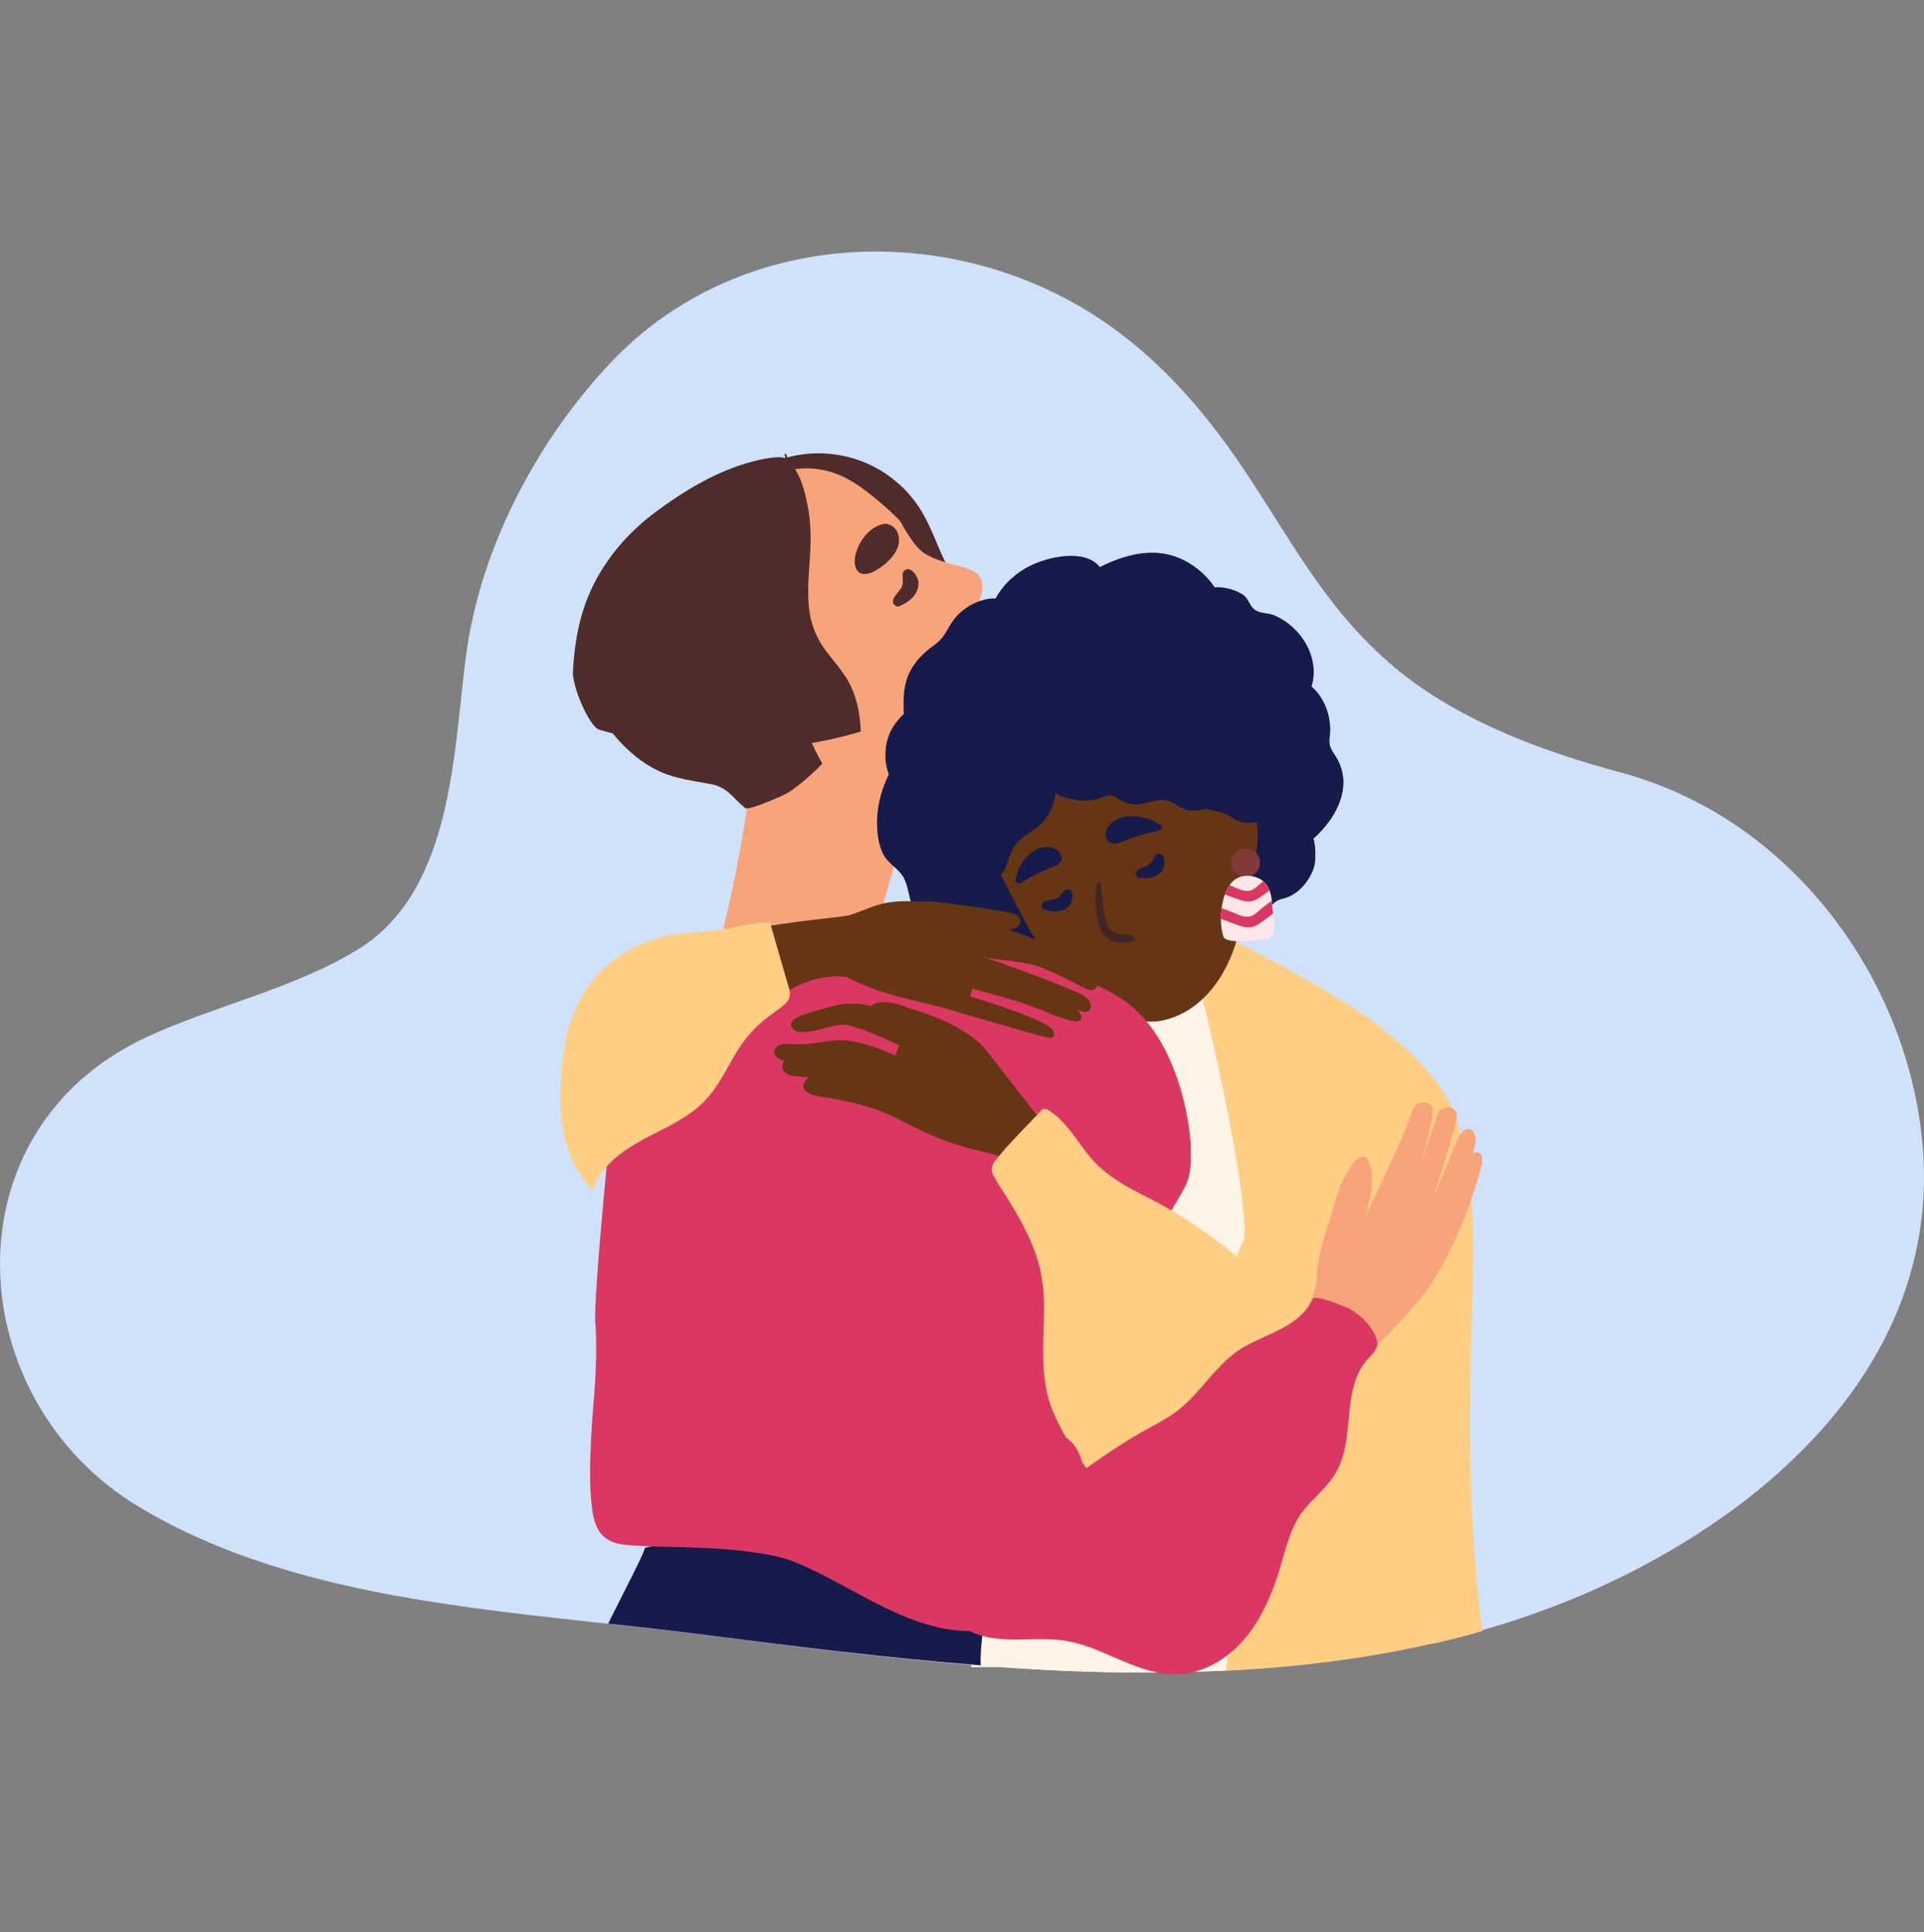 <svg width="240" height="241" viewBox="0 0 240 241" fill="none" xmlns="http://www.w3.org/2000/svg">
<rect x="0" y="0" width="240" height="241" fill="#808080" stroke="none"/>
<g clip-path="url(#clip0_2_6569)">
<path d="M206.132 194.663C201.301 197.317 196.307 199.509 191.194 201.314C175.823 206.727 159.32 208.606 142.831 208.606C139.283 208.606 135.75 208.516 132.217 208.367C130.651 208.293 129.071 208.218 127.506 208.114C126.537 208.054 125.582 207.994 124.613 207.92C111.807 207.01 99.076 205.355 86.344 203.729C86.299 203.729 86.269 203.729 86.225 203.715C77.503 202.611 68.335 201.806 59.211 200.568C50.579 199.39 41.992 197.839 33.867 195.244C28.023 193.395 22.418 191.009 17.215 187.863C-4.984 174.441 -6.862 140.963 18.333 129.331C26.95 125.35 36.446 123.396 44.601 118.445C56.87 110.974 56.542 92.721 58.242 81.015C60.135 67.996 67.083 54.814 76.281 45.121C90.787 29.85 114.222 27.435 132.858 37.202C142.384 42.198 149.421 49.967 155.205 58.617C161.004 67.281 165.119 75.468 173.125 82.521C181.116 89.59 192.148 93.661 202.166 96.345C223.097 101.952 237.439 121.383 239.705 141.574C242.374 165.27 226.601 183.419 206.132 194.663Z" fill="#D0E2FA"/>
<path d="M124.921 207.921C125.875 207.995 126.844 208.055 127.812 208.114C129.377 208.218 130.942 208.293 132.522 208.367C136.053 208.531 139.585 208.606 143.132 208.606C146.395 208.606 149.659 208.502 152.923 208.353C153.861 200.874 157.363 193.44 156.574 185.738C155.501 175.161 155.381 164.509 155.262 153.887C155.188 146.319 151.239 129.395 148.988 120.293C148.064 119.473 147.111 118.699 146.231 117.82C146.231 117.82 146.231 117.79 146.246 117.775C146.291 117.671 146.157 117.611 146.097 117.686C145.933 117.522 145.77 117.358 145.606 117.194C145.516 117.105 145.382 117.254 145.471 117.343C145.65 117.522 145.829 117.701 146.008 117.879C145.531 119.071 144.652 119.95 143.922 120.948C143.117 122.051 122.582 131.853 120.466 133.432C116.308 136.561 126.233 139.809 123.908 144.978C121.568 150.192 121.405 156.375 121.121 162.081C120.794 168.799 120.794 175.533 121.151 182.252C121.33 185.604 121.598 188.956 121.956 192.293C122.045 193.112 122.224 195.153 122.433 197.745C122.716 197.835 122.984 197.909 123.282 197.999C123.312 197.999 123.029 199.652 122.761 201.634C122.925 203.645 120.972 205.894 121.151 207.921C121.688 207.965 124.385 207.891 124.921 207.921Z" fill="#FFF4E5"/>
<path d="M183.765 158.338C183.84 152.316 183.617 145.698 181.802 139.945C180.24 134.951 176.225 131.389 172.18 128.094C168.417 125.024 156.638 118.346 147.432 114.232C147.432 114.232 148.071 116.632 148.978 120.314C149.395 120.686 149.796 121.059 150.168 121.476C151.507 122.922 155.567 126.991 155.567 126.991C155.567 126.991 168.595 136.725 170.767 139.095C171.466 139.855 172.09 140.615 172.537 141.286C173.92 143.388 174.976 145.668 175.749 148.083C176.106 148.933 176.433 149.812 176.731 150.692C176.775 150.811 176.82 150.93 176.864 151.064C176.864 151.094 176.864 151.124 176.879 151.154C177.281 152.391 177.608 153.658 177.876 154.94C178.664 158.756 178.887 162.661 178.842 166.567C179.021 168.311 179.185 170.069 179.333 171.813C179.467 173.498 179.616 175.242 179.244 176.911C179.051 177.791 178.679 178.61 178.129 179.237C177.801 183.842 177.534 188.448 177.831 193.054C177.98 195.38 178.411 199.896 178.828 204.994C180.865 204.532 182.903 204.01 184.91 203.429C182.442 184.886 183.646 166.924 183.75 158.353L183.765 158.338Z" fill="#FFCE83"/>
<path d="M156.562 185.768C157.35 193.469 153.842 200.902 152.921 208.38C161.675 207.948 170.369 206.891 178.841 204.954C178.41 199.86 177.979 195.346 177.845 193.022C177.562 188.419 177.815 183.816 178.142 179.213C178.692 178.587 179.064 177.768 179.257 176.889C179.628 175.221 179.48 173.478 179.346 171.795C179.212 170.052 179.049 168.294 178.855 166.551C178.9 162.648 178.677 158.745 177.889 154.932C177.622 153.651 177.295 152.385 176.894 151.148C176.894 151.119 176.894 151.089 176.879 151.059C176.834 150.94 176.79 150.821 176.745 150.687C176.448 149.808 176.121 148.929 175.764 148.08C174.991 145.666 173.936 143.387 172.554 141.287C172.108 140.617 171.469 139.857 170.785 139.097C168.615 136.729 155.596 127.001 155.596 127.001C155.596 127.001 151.538 122.935 150.201 121.49C149.814 121.072 149.413 120.7 149.012 120.328C151.271 129.429 155.194 146.352 155.269 153.919C155.373 164.54 155.492 175.191 156.577 185.768H156.562Z" fill="#FFCE83"/>
<path d="M122.823 201.685C122.703 200.319 122.599 199.011 122.494 197.808C98.976 190.558 87.531 191.375 80.592 193.009C80.577 193.009 80.547 193.009 80.532 193.009C80.532 193.009 80.517 193.009 80.502 193.009C80.502 193.009 80.487 193.009 80.472 193.024C80.472 193.024 80.472 193.054 80.457 193.069C79.98 194.495 78.13 197.912 75.861 202.503C79.473 202.889 83.069 203.29 86.561 203.736C86.606 203.736 86.635 203.736 86.68 203.75C98.544 205.266 110.422 206.766 122.345 207.702C122.226 206.454 122.524 203.854 122.823 201.656V201.685Z" fill="#171B4B"/>
<path d="M100.88 88.182C100.597 88.018 100.314 87.839 100.045 87.645C99.941 87.571 99.822 87.496 99.747 87.392C99.583 87.213 99.509 87.303 99.777 87.258C99.807 87.258 99.822 87.258 99.852 87.228C99.926 87.273 100.001 87.303 100.09 87.347C100.314 87.66 100.597 87.944 100.895 88.182H100.88Z" fill="#F8A47B"/>
<path d="M136.064 123.675C136.183 124.137 136.631 124.301 137.048 124.376C139.895 124.853 142.489 122.766 144.472 120.992C145.471 120.112 146.574 119.128 147.111 117.891C147.424 117.191 147.543 116.415 147.633 115.655C147.707 115.014 147.841 114.358 147.737 114.269C146.425 113.151 146.768 112.465 145.71 111.124C145.456 110.796 145.188 110.468 144.92 110.14C144.741 109.931 144.532 109.678 144.249 109.633C143.682 109.529 143.25 110.319 142.967 110.676C142.057 111.824 141.356 113.061 140.641 114.329C139.895 115.64 138.748 116.654 137.987 117.966C137.272 119.218 136.765 120.574 136.362 121.961C136.213 122.468 135.915 123.138 136.064 123.675Z" fill="#FCF8F4"/>
<path d="M116.029 92.162C115.76 91.432 111.199 92.624 110.602 92.609C109.41 92.565 108.217 92.55 107.039 92.565C104.415 92.58 103.625 93.146 101.001 93.385C98.855 93.578 96.484 94.16 94.338 93.668C94.338 93.549 94.367 93.444 94.367 93.325C94.382 93.161 94.144 93.146 94.129 93.31C94.129 93.414 94.099 93.504 94.099 93.608C93.92 93.564 93.741 93.504 93.562 93.444C93.413 93.385 93.339 93.623 93.488 93.683C93.681 93.757 93.875 93.817 94.069 93.862C93.234 101.673 91.848 109.424 89.925 117.041C89.373 119.218 88.777 121.394 88.136 123.556C88.121 123.63 88.165 123.72 88.24 123.72C92.936 123.809 95.798 123.108 100.45 122.482C101.031 122.408 101.613 122.333 102.194 122.229C102.507 122.169 106.95 122.721 107.173 122.482C107.457 122.184 116.148 92.445 116.044 92.177L116.029 92.162Z" fill="#F8A47B"/>
<path d="M111.586 71.353C110.468 69.221 109.29 67.134 108.619 64.808C108.292 63.706 108.068 62.587 107.919 61.44C107.919 61.44 107.934 61.44 107.949 61.455C108.083 61.544 108.217 61.335 108.083 61.246C106.428 60.068 104.475 59.487 102.507 59.144C100.405 58.786 98.258 58.697 96.141 58.861C91.878 59.204 87.689 60.62 84.111 62.975C77.79 67.134 73.511 74.244 72.795 81.772C72.572 84.127 72.974 86.229 74.182 88.272C75.21 89.986 76.433 91.626 77.849 93.042C79.176 94.368 80.712 95.516 82.426 96.276C84.409 97.156 86.585 97.394 88.687 97.797C90.73 98.169 91.326 99.451 92.966 100.793C93.383 101.136 97.9 99.153 98.452 98.781C102.656 95.889 105.34 91.998 108.694 88.272C111.452 85.216 113.852 81.683 113.599 77.39C113.48 75.213 112.585 73.231 111.586 71.338V71.353Z" fill="#4F2C2B"/>
<path d="M96.423 57.907C96.945 57.698 97.467 57.519 98.004 57.37C98.138 58.22 98.004 59.084 97.914 59.949C97.81 60.963 97.855 61.947 98.034 62.945C98.436 65.136 98.973 67.313 99.375 69.519C100.195 74.021 100.836 78.552 101.656 83.039C101.895 84.336 102.148 85.618 102.431 86.9C102.938 86.557 103.46 86.214 103.982 85.886C109.677 82.234 116.311 80.282 122.945 78.791C122.856 78.582 122.751 78.374 122.662 78.18C121.767 76.316 120.589 74.647 119.471 72.933C118.279 71.099 117.444 69.131 116.594 67.119C115.849 65.33 115.014 63.601 113.776 62.081C112.673 60.724 111.317 59.561 109.811 58.652C106.591 56.729 102.715 56.088 99.047 56.848C98.764 56.908 98.481 56.983 98.198 57.057C98.168 56.938 98.138 56.819 98.108 56.699C98.063 56.55 97.825 56.595 97.87 56.744C97.914 56.863 97.944 56.998 97.959 57.117C97.407 57.281 96.856 57.46 96.319 57.683C96.17 57.743 96.289 57.966 96.423 57.907Z" fill="#4F2C2B"/>
<path d="M126.404 83.189C125.853 82.011 125.152 80.908 124.421 79.835C124.079 79.328 123.736 78.836 123.393 78.344C123.169 78.016 122.946 77.703 122.722 77.375C121.798 76.078 120.843 74.796 119.874 73.559C118.294 71.547 115.67 70.131 113.941 68.252C112.987 67.224 112.987 65.659 111.988 64.675C110.721 63.408 109.066 61.992 107.59 60.918C106.233 59.949 105.1 59.294 103.49 58.816C101.836 58.34 100.121 58.31 98.451 58.608C96.409 58.966 97.96 61.202 96.185 62.215C96.349 62.543 92.891 61.44 93.144 61.738C93.427 62.066 93.785 62.349 94.143 62.618C94.695 63.05 95.216 63.482 95.589 64.064C96.036 64.764 96.26 65.569 96.379 66.374C96.677 68.312 96.633 70.324 96.812 72.292C97.169 76.496 97.825 80.67 98.764 84.784C99.629 88.57 100.792 92.356 102.849 95.68C103.789 97.201 104.951 98.871 106.561 99.75C108.5 100.823 110.02 98.677 111.839 97.693C120.843 92.819 126.061 90.076 126.866 88.391C127.671 86.707 127.179 84.799 126.434 83.174L126.404 83.189Z" fill="#F8A47B"/>
<path d="M74.762 91.014C85.153 94.01 96.871 94.413 107.381 91.238C107.277 89.136 106.934 87.049 105.92 85.156C105.16 83.74 104.057 82.547 103.103 81.28C101.985 79.804 101.254 78.195 100.986 76.361C100.464 72.828 101.314 69.251 101.075 65.703C100.941 63.69 100.553 61.633 99.823 59.74C99.689 59.397 98.898 57.951 98.72 57.713C98.302 57.117 97.631 56.997 96.946 57.027C95.842 57.087 94.739 57.325 93.681 57.608C89.402 58.771 85.392 61.171 81.859 63.795C78.638 66.165 75.97 69.161 74.136 72.724C72.362 76.197 71.691 79.804 71.468 83.68C71.348 85.678 73.54 90.656 74.762 91.014Z" fill="#4F2C2B"/>
<path d="M114.566 72.604C114.67 74.11 113.388 75.124 112.136 75.63C112.032 75.675 111.898 75.63 111.823 75.615C111.555 75.481 111.391 75.332 111.391 75.004C111.391 74.408 112.121 73.842 112.389 73.379C112.747 72.739 112.583 72.411 112.583 71.755C112.583 71.546 112.598 71.382 112.747 71.233C113.552 70.383 114.521 71.934 114.581 72.619L114.566 72.604Z" fill="#4F2C2B"/>
<path d="M111.124 65.525C110.706 65.331 110.483 65.197 109.648 65.525C108.202 66.061 107.024 67.775 106.711 69.206C106.562 69.862 106.532 70.861 107.113 71.353C107.68 71.83 108.604 71.502 109.171 71.189C110.542 70.429 112.257 68.893 112.137 67.179C112.093 66.508 111.765 65.823 111.139 65.525H111.124Z" fill="#4F2C2B"/>
<path d="M122.409 72.336C121.977 71.084 120.292 70.786 119.174 70.473C117.713 70.07 116.193 69.698 114.97 68.759C114.254 68.207 113.494 67.015 113.017 66.254C111.064 63.184 108.694 62.513 107.292 61.544C107.158 61.455 109.618 63.169 110.035 63.482C110.349 63.72 111.452 64.943 111.631 65.375C112.197 66.776 112.793 68.147 113.777 69.325C114.299 69.966 114.866 70.547 115.313 71.248C115.79 71.978 116.222 72.724 116.699 73.454C117.504 74.632 118.384 75.988 119.457 76.942C119.77 77.226 120.203 77.464 120.62 77.3C121.127 77.091 121.44 76.346 121.679 75.914C122.215 74.9 122.812 73.514 122.409 72.351V72.336Z" fill="#F8A47B"/>
<path d="M123.393 78.343C123.169 78.016 122.945 77.703 122.722 77.374C122.304 79.238 121.425 80.967 120.172 82.428C120.128 82.487 120.172 82.592 120.232 82.607C121.797 83.024 122.99 81.712 123.885 80.609C124.108 80.341 124.302 80.102 124.421 79.819C124.078 79.312 123.736 78.82 123.393 78.329V78.343Z" fill="#FCF8F4"/>
<path d="M167.55 97.051C167.49 96.351 167.311 95.65 166.969 94.949C166.417 93.817 165.671 93.369 165.865 91.968C165.985 91.103 165.94 90.239 165.761 89.389C165.448 87.958 164.717 86.572 163.599 85.618C164.732 82.01 162.228 78.03 158.799 76.689C158.128 76.421 157.278 76.51 156.637 76.122C155.862 75.675 155.802 74.647 155.027 74.155C154.058 73.529 152.746 73.171 151.509 73.245C150.42 71.591 148.736 70.264 147.021 69.564C143.712 68.237 140.253 69.191 137.197 70.726C135.333 68.401 130.831 69.429 128.535 70.547C126.776 71.397 125.151 72.858 124.197 74.632C122.9 74.602 121.603 75.079 120.5 75.839C119.784 76.331 119.173 76.957 118.696 77.688C118.115 78.552 117.861 79.297 117.041 80.043C116.594 80.445 116.072 80.788 115.61 81.176C113.866 82.681 112.882 84.41 112.748 86.721C112.703 87.466 112.703 88.256 112.748 89.046C111.51 90.179 110.66 91.625 110.482 93.429C110.377 94.457 110.482 95.59 110.869 96.574C109.811 98.78 109.244 101.076 109.438 103.61C109.513 104.654 109.736 105.727 110.243 106.651C110.854 107.769 112.032 108.291 112.658 109.349C113.359 110.527 113.314 112.047 113.955 113.299C114.462 114.283 115.193 115.193 116.057 115.878C116.862 116.519 117.801 116.996 118.785 117.265C119.158 117.369 119.531 117.443 119.904 117.473C120.41 119.173 121.722 120.589 123.601 121.2C124.451 121.483 125.196 121.409 126.061 121.513C127.194 121.647 128.163 122.258 129.281 122.363C130.816 122.512 132.128 121.781 133.276 120.842C133.425 120.902 133.559 120.961 133.708 121.036C134.618 121.424 135.468 121.811 136.63 121.677C138.479 121.453 140.015 120.365 141.759 119.829C142.847 119.501 143.995 119.381 145.098 119.068C146.172 118.77 147.17 118.219 148.274 118.04C150.227 117.712 151.971 117.712 153.834 116.877C154.446 116.609 155.042 116.296 155.609 115.938C156.175 115.58 156.727 115.178 157.219 114.716C158.009 113.985 158.441 112.733 159.44 112.256C159.783 112.092 160.17 112.047 160.528 111.913C162.153 111.317 163.346 109.767 163.868 108.261C164.21 107.247 164.091 105.518 163.838 104.579C165.999 102.671 167.788 99.869 167.55 97.036V97.051Z" fill="#171B4B"/>
<path d="M167.55 97.051C166.954 97.871 166.268 98.587 165.463 99.138C163.793 100.256 161.721 99.66 160.245 101.18C159.902 101.538 159.574 102.045 159.127 102.298C158.367 102.716 157.532 102.388 156.742 102.477C155.967 102.567 155.519 102.939 154.998 103.491C153.73 104.862 152.299 106.368 152.478 108.35C152.568 109.364 152.985 110.303 153.388 111.242C153.82 112.241 154.029 113.255 154.371 114.283C154.61 114.999 155.057 115.55 155.594 115.953C156.16 115.595 156.712 115.193 157.204 114.73C157.994 114 158.426 112.748 159.425 112.271C159.768 112.107 160.156 112.062 160.514 111.928C162.139 111.332 163.331 109.781 163.853 108.276C164.196 107.262 164.077 105.533 163.823 104.594C165.985 102.686 167.774 99.883 167.535 97.051H167.55Z" fill="#171B4B"/>
<path d="M133.143 117.205C132.129 114.09 129.654 111.615 126.852 109.99C126.896 109.17 126.718 108.365 126.315 107.59C126.196 107.367 125.808 107.501 125.853 107.739C125.912 108.067 125.942 108.395 125.957 108.708C125.242 107.337 124.988 109.275 124.988 109.275C124.988 109.275 124.779 111.526 124.362 112.047C123.557 113.076 123.005 113.255 122.066 114.045C121.142 114.82 120.769 115.998 119.755 116.713C119.442 116.937 119.114 117.101 118.771 117.235C119.144 117.339 119.517 117.414 119.89 117.444C120.396 119.143 121.708 120.559 123.587 121.17C124.437 121.453 125.182 121.379 126.047 121.483C127.18 121.617 128.149 122.229 129.267 122.333C130.802 122.482 132.114 121.752 133.262 120.812C133.411 120.872 133.545 120.932 133.695 121.006C133.754 119.665 133.501 118.293 133.143 117.175V117.205ZM125.942 109.618C125.778 109.677 125.912 109.379 125.972 109.096C125.972 109.275 125.957 109.454 125.942 109.618Z" fill="#171B4B"/>
<path d="M132.189 116.146C130.877 115.476 129.238 116.802 129.64 118.248C129.864 119.068 130.743 119.649 131.593 119.53C132.443 119.426 133.144 118.636 133.158 117.786C133.173 117.19 132.86 116.579 132.368 116.251C132.309 116.206 132.249 116.176 132.189 116.146Z" fill="#833839"/>
<path d="M134.798 124.062C134.753 123.704 134.709 123.361 134.679 123.033C134.679 122.959 134.664 122.884 134.664 122.825C134.664 122.72 134.649 122.601 134.634 122.497C134.589 122.049 134.5 121.617 134.351 121.23C134.187 120.797 133.948 120.41 133.59 120.082C133.397 119.918 133.173 119.769 132.92 119.664C131.891 119.202 130.564 119.262 129.744 120.097C129.61 120.231 129.476 120.395 129.357 120.559C129.118 120.902 128.939 121.289 128.775 121.707C128.581 122.243 128.447 122.839 128.373 123.436C128.313 123.868 128.283 124.315 128.283 124.748C128.283 125.552 128.388 126.313 128.581 126.939C128.88 127.893 132.234 127.461 132.86 127.386C133.546 127.311 134.574 127.356 134.783 126.536C134.992 125.776 134.917 124.897 134.813 124.062H134.798Z" fill="#FDE8E7"/>
<path d="M134.335 121.215C133.873 121.572 133.41 121.915 132.918 122.213C131.979 122.795 131.264 122.616 130.265 122.258C129.788 122.079 129.266 121.9 128.744 121.707C128.908 121.289 129.102 120.887 129.326 120.559C129.326 120.559 129.34 120.559 129.355 120.559C130.25 120.872 131.234 121.558 132.173 121.14C132.65 120.931 133.097 120.425 133.5 120.112C133.515 120.112 133.545 120.082 133.559 120.067C133.917 120.38 134.156 120.782 134.32 121.215H134.335Z" fill="#DA3862"/>
<path d="M134.797 124.062C134.186 124.554 133.56 125.046 132.904 125.448C131.965 126.03 131.249 125.851 130.25 125.478C129.624 125.24 128.938 125.016 128.268 124.748C128.268 124.315 128.282 123.868 128.357 123.436C128.685 123.54 129.028 123.674 129.356 123.779C130.25 124.092 131.234 124.778 132.174 124.36C132.651 124.151 133.098 123.645 133.5 123.332C133.873 123.048 134.246 122.765 134.618 122.482C134.618 122.586 134.648 122.706 134.648 122.81C134.648 122.87 134.663 122.944 134.663 123.019C134.693 123.347 134.738 123.689 134.782 124.047L134.797 124.062Z" fill="#DA3862"/>
<path d="M155.25 99.183C154.013 98.199 151.255 98.169 150.643 100.077C149.779 102.82 151.97 106.308 152.894 108.783C152.894 108.783 152.894 108.798 152.909 108.813C152.85 108.842 152.79 108.887 152.745 108.917C152.566 109.036 152.611 109.379 152.835 109.409C154.743 109.647 155.98 108.842 156.502 107.158C157.188 104.922 157.039 100.614 155.235 99.183H155.25Z" fill="#663614"/>
<path d="M154.908 110.124C154.505 105.98 152.97 102.03 151.851 98.02C150.39 92.698 144.576 89.21 138.568 88.391C135.229 87.943 132.128 88.465 129.743 90.79C126.836 93.623 124.271 95.307 123.168 99.213C122.095 102.999 123.422 106.249 125.106 109.588C128.028 115.342 131.055 122.005 137.018 124.986C140.685 126.82 142.653 128.161 146.142 126.969C151.837 125.016 154.848 118.233 154.967 112.658C154.982 111.809 154.952 110.959 154.863 110.139L154.908 110.124Z" fill="#663614"/>
<path d="M144.816 102.954C144.816 102.954 144.741 102.895 144.711 102.865C143.071 101.762 140 101.136 138.435 102.85C138.181 103.118 137.988 103.461 137.928 103.834C137.868 104.206 137.958 104.624 138.196 104.892C138.435 105.146 138.808 105.235 139.151 105.205C139.493 105.175 139.821 105.026 140.134 104.907C141.506 104.356 142.907 103.938 144.339 103.67C144.488 103.64 144.637 103.61 144.771 103.521C144.89 103.416 144.98 103.238 144.905 103.089C144.89 103.044 144.86 103.014 144.831 102.984L144.816 102.954Z" fill="#171B4B"/>
<path d="M126.671 109.856C126.671 109.856 126.671 109.766 126.671 109.722C126.984 107.873 128.579 105.458 130.831 105.652C131.188 105.682 131.561 105.801 131.859 106.025C132.157 106.248 132.396 106.606 132.426 106.949C132.485 107.873 131.308 108.097 130.681 108.38C129.578 108.857 128.49 109.394 127.476 110.035C127.357 110.109 127.238 110.184 127.089 110.199C126.94 110.199 126.746 110.124 126.686 109.975C126.671 109.93 126.656 109.886 126.656 109.841L126.671 109.856Z" fill="#171B4B"/>
<path d="M158.248 100.479C157.846 100.718 157.488 100.986 157.115 101.21C156.236 99.391 154.79 97.751 153.448 96.261C151.763 94.382 149.87 92.683 147.872 91.133C146.068 89.746 144.25 88.42 142.013 87.809C139.613 87.153 136.989 86.691 134.5 86.78C132.323 86.855 130.117 87.496 128.462 88.957C126.822 90.388 125.749 92.474 124.675 94.338C123.975 95.53 123.304 96.723 122.663 97.945C122.2 98.825 121.604 99.749 121.455 100.748C121.321 101.642 121.455 102.641 121.694 103.654C121.321 104.191 121.097 104.862 121.172 105.488C120.531 106.844 120.203 108.365 120.59 109.513C121.381 111.868 124.168 110.183 125.063 108.857C125.838 107.724 125.972 106.099 126.867 105.1C127.836 104.012 129.297 103.595 130.251 102.372C131.026 101.359 131.518 100.181 131.682 98.959C132.472 99.391 133.441 99.644 134.246 99.779C135.469 99.987 136.363 99.838 137.511 99.436C138.093 99.227 138.435 99.093 138.972 99.302C139.166 99.376 139.39 99.585 139.568 99.704C140.135 100.047 140.672 100.241 141.328 100.315C142.744 100.479 144.324 99.481 145.681 99.868C146.739 100.166 147.321 101.016 148.528 101.105C149.139 101.15 149.795 101.061 150.466 100.867C151.525 101.18 152.688 101.284 153.627 101.955C155.207 103.103 158.069 102.879 158.71 100.792C158.8 100.509 158.442 100.345 158.233 100.464L158.248 100.479Z" fill="#171B4B"/>
<path d="M141.311 116.698C139.895 116.384 138.434 116.772 137.986 114.939C137.614 113.388 137.495 111.778 137.345 110.198C137.316 109.915 136.868 109.855 136.824 110.168C136.585 111.972 136.525 114.685 137.465 116.325C138.165 117.547 140.118 117.845 141.326 117.339C141.624 117.219 141.609 116.772 141.281 116.698H141.311Z" fill="#412625"/>
<path d="M156.203 105.995C154.891 105.324 153.251 106.651 153.654 108.097C153.877 108.917 154.757 109.498 155.607 109.379C156.457 109.274 157.157 108.484 157.172 107.635C157.187 107.038 156.874 106.427 156.382 106.099C156.322 106.055 156.263 106.025 156.203 105.995Z" fill="#833839"/>
<path d="M158.814 113.91C158.769 113.553 158.724 113.21 158.694 112.882C158.694 112.807 158.68 112.733 158.68 112.673C158.68 112.569 158.665 112.45 158.65 112.345C158.605 111.898 158.516 111.466 158.366 111.078C158.202 110.646 157.964 110.258 157.606 109.93C157.412 109.766 157.189 109.617 156.935 109.513C155.907 109.051 154.58 109.111 153.76 109.945C153.626 110.079 153.491 110.243 153.372 110.407C153.134 110.75 152.955 111.138 152.791 111.555C152.597 112.092 152.463 112.688 152.388 113.284C152.329 113.717 152.299 114.164 152.299 114.596C152.299 115.401 152.403 116.161 152.597 116.787C152.895 117.741 156.249 117.309 156.876 117.235C157.561 117.16 158.59 117.205 158.799 116.385C159.007 115.625 158.933 114.745 158.829 113.91H158.814Z" fill="#FDE8E7"/>
<path d="M158.35 111.063C157.888 111.421 157.426 111.764 156.934 112.062C155.995 112.643 155.279 112.465 154.28 112.107C153.803 111.928 153.282 111.749 152.76 111.555C152.924 111.138 153.118 110.735 153.341 110.407C153.341 110.407 153.356 110.407 153.371 110.407C154.265 110.72 155.249 111.406 156.189 110.989C156.666 110.78 157.113 110.273 157.515 109.96C157.53 109.96 157.56 109.93 157.575 109.916C157.933 110.229 158.171 110.631 158.335 111.063H158.35Z" fill="#DA3862"/>
<path d="M158.813 113.911C158.202 114.403 157.576 114.894 156.92 115.297C155.98 115.878 155.265 115.699 154.266 115.327C153.64 115.088 152.954 114.865 152.283 114.596C152.283 114.164 152.298 113.717 152.373 113.285C152.701 113.389 153.044 113.523 153.371 113.627C154.266 113.94 155.25 114.626 156.189 114.209C156.666 114 157.113 113.493 157.516 113.18C157.889 112.897 158.261 112.614 158.634 112.331C158.634 112.435 158.664 112.554 158.664 112.659C158.664 112.718 158.679 112.793 158.679 112.867C158.709 113.195 158.753 113.538 158.798 113.896L158.813 113.911Z" fill="#DA3862"/>
<path d="M145.127 108.306C144.561 109.454 143.175 109.662 142.041 109.498C141.952 109.498 141.863 109.409 141.818 109.349C141.669 109.141 141.609 108.962 141.758 108.708C142.027 108.276 142.802 108.172 143.189 107.933C143.726 107.605 143.741 107.307 144.024 106.815C144.114 106.666 144.188 106.547 144.367 106.502C145.321 106.219 145.381 107.784 145.127 108.306Z" fill="#171B4B"/>
<path d="M133.478 112.85C132.703 113.868 131.302 113.809 130.221 113.432C130.133 113.415 130.063 113.31 130.03 113.243C129.923 113.01 129.899 112.823 130.094 112.603C130.439 112.23 131.22 112.275 131.646 112.114C132.236 111.895 132.307 111.605 132.679 111.176C132.795 111.047 132.891 110.944 133.075 110.934C134.066 110.838 133.826 112.386 133.478 112.85Z" fill="#171B4B"/>
<path d="M148.548 143.065C148.384 139.064 146.504 128.673 139.655 124.404C138.073 123.418 134.612 121.522 126.987 119.522C126.733 119.447 126.539 119.253 126.33 119.134C124.898 118.954 123.525 118.387 122.078 118.268C120.675 118.163 119.272 118.268 117.87 118.074C116.288 117.85 114.721 117.402 113.199 116.909C112.573 116.715 111.946 116.521 111.364 116.267C109.215 115.954 107.081 115.551 104.918 115.342C104.56 115.312 104.306 115.133 104.157 114.909C103.933 114.968 100.009 117.148 99.755 117.178C85.52 118.581 82.192 119.85 78.044 130.748C76.91 133.719 74.269 140.437 76.507 138.646L81.282 189.345C84.655 189.733 87.997 190.39 91.265 191.33C94.607 192.286 97.86 193.51 101.023 194.928C102.71 195.675 104.351 196.481 105.992 197.317C111.722 188.673 125.718 166.429 128.076 163.324C130.777 159.785 132.776 171.027 135.387 167.414C136.372 166.056 137.312 164.652 138.193 163.219C140.744 160.517 143.967 154.904 145.758 151.634C147.892 147.723 148.727 147.588 148.533 143.05L148.548 143.065Z" fill="#DA3862"/>
<path d="M141.466 155.007C139.544 152.057 137.159 149.39 134.685 146.872C129.453 141.568 123.834 136.369 117.38 132.763C111.284 129.367 104.696 127.355 98.182 126.417C94.888 125.94 91.624 125.731 88.389 125.746C85.095 125.776 81.742 125.97 78.82 127.102C78.522 127.221 78.224 127.355 77.926 127.489C77.956 127.236 77.986 126.998 78.015 126.745C78.015 126.61 77.807 126.551 77.792 126.685C77.762 126.998 77.717 127.296 77.688 127.609C77.404 127.743 77.121 127.892 76.853 128.056C76.734 128.13 76.883 128.324 77.002 128.249C77.21 128.13 77.419 128.011 77.643 127.907C76.301 137.367 74.006 161.949 74.259 164.914C74.498 167.819 74.304 172.006 74.051 174.822C73.812 177.563 73.618 180.93 73.603 183.716C73.603 185.057 73.648 186.427 73.812 187.783C73.931 188.856 74.11 190.018 74.766 191.001C75.511 192.119 76.719 192.536 77.896 192.655C79.595 192.849 81.294 192.849 82.994 192.923C83.62 192.953 94.337 192.893 99.032 194.77C104.681 197.05 109.838 200.909 115.651 202.607C118.438 203.426 121.359 203.739 123.923 202.979C124.907 202.696 125.92 202.264 126.204 201.206C126.517 200 126.01 198.54 126.74 197.497C127.098 196.99 127.649 196.648 128.156 196.275C128.678 195.903 129.17 195.515 129.662 195.113C130.571 194.383 131.42 193.593 132.195 192.714C133.775 190.912 134.863 188.781 135.266 186.278C135.773 183.12 135.46 179.753 135.758 176.55C135.907 174.956 136.145 173.406 136.488 171.887C136.876 171.812 137.263 171.738 137.636 171.663C138.977 171.38 140.304 171.052 141.511 170.486C142.703 169.935 143.762 169.13 144.418 167.998C145.058 166.881 145.252 165.525 145.148 164.139C144.909 161.011 143.315 157.778 141.496 154.992L141.466 155.007Z" fill="#DA3862"/>
<path d="M72.138 128.37C72.764 126.522 74.106 124.972 75.373 123.526C82.38 115.581 104.31 114.686 106.009 114.135C107.574 113.628 109.05 112.868 110.69 112.584C112.047 112.346 113.433 112.361 114.805 112.465C115.506 112.405 116.221 112.42 116.967 112.51C118.89 112.733 122.617 113.24 124.525 113.583C125.226 113.702 127.522 113.822 127.268 115.059C127.149 115.67 126.493 115.864 125.956 115.908C125.882 115.908 125.807 115.908 125.733 115.923C127.969 116.684 130.205 117.503 132.277 118.651C133.38 119.262 134.424 119.963 135.363 120.783C135.885 121.23 137.152 122.169 136.839 123.019C136.437 124.107 134.916 123.049 134.364 122.766C133.023 122.065 131.666 121.424 130.28 120.828C127.73 119.739 124.883 119.948 122.214 119.233C122.14 119.605 122.244 118.815 122.169 119.188C126.135 120.47 133.664 123.317 134.99 124.077C135.572 124.405 136.168 124.882 136.064 125.613C135.974 126.239 135.393 126.313 134.886 126.134C134.737 126.075 134.573 126.015 134.424 125.956C134.484 126.015 134.528 126.075 134.573 126.149C134.812 126.507 135.11 126.88 134.722 127.237C134.305 127.64 133.231 127.193 132.799 127.074C131.89 126.805 130.995 126.447 130.13 126.075C127.268 124.852 124.286 124.167 121.305 123.287C121.156 123.958 121.171 123.6 121.022 124.271C122.945 124.882 130.265 127.088 131.278 128.415C131.502 128.713 131.681 129.25 131.219 129.429C130.995 129.518 130.742 129.429 130.533 129.384C129.996 129.25 129.474 129.101 128.938 128.952C126.94 128.415 119.173 126.149 118.308 125.881C115.595 125.002 110.079 124.256 105.815 121.946V121.916C105.279 121.797 104.727 121.722 104.205 121.752C95.35 122.199 89.476 132.619 83.632 134.944C81.679 135.719 79.547 135.704 77.46 135.704C75.656 135.704 73.867 135.66 72.764 134.02C71.825 132.634 71.601 129.965 72.123 128.415L72.138 128.37Z" fill="#663614"/>
<path d="M70.064 139.73C70.437 142.89 71.57 146.005 73.806 148.331C73.866 148.39 73.955 148.36 73.985 148.286C74.015 148.196 74.045 148.107 74.075 148.018C74.105 148.018 74.119 147.988 74.134 147.958C75.327 144.947 78.219 143.158 80.962 141.727C83.407 140.46 85.986 139.297 87.924 137.285C89.892 135.243 90.921 132.545 92.516 130.234C93.396 128.967 94.484 127.879 95.692 126.925C96.273 126.463 96.899 126.045 97.495 125.583C97.898 125.27 98.3 124.912 98.464 124.42C98.673 123.779 98.36 123.064 98.181 122.453C97.943 121.648 97.719 120.828 97.481 120.023C97.018 118.398 96.541 116.788 96.079 115.163C96.079 115.119 95.96 115 95.9 115C93.962 115.074 91.01 115.834 89.072 116.073C86.925 116.326 84.287 116.296 82.215 116.937C76.475 118.696 72.509 122.468 70.87 128.49C70.392 130.279 70.199 132.127 70.035 133.961C69.871 135.884 69.826 137.822 70.049 139.73H70.064Z" fill="#FFCE83"/>
<path d="M96.736 130.785C97.108 130.1 97.988 130.219 98.629 130.234C99.807 130.264 100.925 130.234 102.073 130.04C103.146 129.846 104.204 129.682 105.308 129.757C107.499 129.906 109.616 130.711 111.673 131.635C111.852 131.188 112.016 130.77 112.195 130.383C111.48 130.025 110.749 129.697 110.019 129.384C108.677 128.818 107.261 128.206 105.844 127.893C104.518 127.595 103.295 128.177 102.028 128.46C101.417 128.594 100.805 128.698 100.179 128.728C99.762 128.743 99.27 128.728 98.942 128.37C98.122 127.476 99.404 126.85 100.015 126.626C101.238 126.194 102.505 125.836 103.757 125.508C104.995 125.18 106.247 125.046 107.544 125.24C107.932 125.3 108.319 125.374 108.707 125.478C108.796 125.359 108.945 125.255 109.094 125.195C110.376 124.688 111.987 125.165 113.254 125.672C114.118 126.015 118.949 127.148 122.377 130.249C122.899 130.726 127.431 136.673 128.326 137.806C128.773 138.373 129.161 138.88 129.548 139.357C135.362 144.738 160.453 172.747 162.167 174.327C163.897 175.937 168.652 170.541 169.979 172.509C171.276 174.417 173.84 177.16 174.049 179.47C174.228 181.453 173.855 183.659 172.454 185.164C171.097 186.625 164.254 196.926 160.527 194.973C147.259 188.027 128.877 150.909 125.18 144.738C124.763 144.35 124.435 144.097 124.241 144.052C123.689 143.903 120.141 143.173 117.175 141.995C114.044 140.758 111.763 139.237 109.393 138.417C105.725 137.15 102.654 136.867 102.177 136.748C101.446 136.569 99.836 136.286 100.299 135.093C100.433 134.75 100.656 134.512 100.925 134.363C100.224 134.273 99.523 134.273 98.823 134.154C98.316 134.08 97.779 133.811 97.615 133.23C97.496 132.827 97.615 132.529 97.854 132.321C97.749 132.291 97.63 132.246 97.526 132.201C96.929 131.963 96.303 131.545 96.706 130.8L96.736 130.785Z" fill="#663614"/>
<path d="M123.958 146.661C124.495 147.734 125.255 148.748 125.881 149.776C127.133 151.863 128.341 153.995 129.161 156.29C130.041 158.75 130.294 161.269 130.234 163.848C130.16 168.052 129.713 172.196 131.412 176.191C133.186 180.379 136.242 184.196 139.135 187.669C142.071 191.187 154.072 208.2 166.416 205.382C170.278 204.503 176.539 206.123 178.268 202.695C180.326 198.625 181.474 194.034 182.204 189.562C183.769 180.007 182.756 169.14 180.296 159.793C177.27 148.271 166.7 138.447 166.565 138.82C166.402 138.894 166.312 139.103 166.416 139.252C163.971 146.348 156.726 149.597 154.266 156.693C154.266 156.693 149.242 152.415 143.503 149.523C140.715 148.122 137.927 146.691 135.914 144.231C134.23 142.174 132.933 139.699 130.562 138.328C130.503 138.283 130.428 138.328 130.413 138.388C130.309 138.268 130.145 138.224 129.996 138.388C128.073 140.475 125.941 142.487 124.182 144.708C123.66 145.364 123.57 145.945 123.958 146.691V146.661Z" fill="#FFCE83"/>
<path d="M160.557 167.809C160.721 167.645 164.198 161.933 164.213 159.673C164.242 157.099 165.327 153.783 165.699 152.637C166.353 150.674 166.65 149.365 166.65 149.365L168.701 152.459C169.845 154.006 169.503 153.53 170.083 152.28C171.628 148.949 175.091 141.735 175.774 139.638C176.027 138.834 176.354 138.016 176.77 137.704C177.245 137.362 178.731 137.273 178.717 138.596C178.687 141.08 176.071 148.473 176.175 147.952C176.279 147.431 179.014 140.158 179.162 139.444C179.564 137.54 181.882 137.808 181.733 139.266C181.585 140.723 178.791 149.38 178.791 149.38C178.791 149.38 181.273 143.371 181.837 142.107C182.402 140.842 183.011 140.679 183.398 140.827C183.873 141.021 184.2 141.973 184.066 142.478L183.591 144.457C183.754 144.248 183.546 143.639 184.349 143.713C184.913 143.758 184.988 144.724 184.854 145.275C184.215 147.878 181.406 156.921 176.829 162.395C172.46 167.645 164.451 174.74 164.451 174.74C163.826 173.505 160.527 167.794 160.527 167.794L160.557 167.809Z" fill="#F8A47B"/>
<path d="M167.736 162.989C164.55 161.592 163.817 161.874 163.787 161.934C163.787 161.964 163.757 161.993 163.742 162.023C163.712 162.053 163.697 162.097 163.682 162.142C162.576 164.461 160.138 165.635 157.894 166.66C156.653 167.225 155.411 167.775 154.29 168.563C153.317 169.246 152.48 170.079 151.672 170.956C149.937 172.858 148.412 174.939 146.258 176.395C145.061 177.213 143.76 177.852 142.504 178.565C141.232 179.294 139.991 180.052 138.765 180.869C137.568 181.657 136.386 182.489 135.22 183.322C135.115 182.861 134.996 182.4 134.861 181.939C134.248 180.052 132.902 178.729 130.853 178.595C128.759 178.461 126.575 179.249 124.795 180.275C122.911 181.36 121.355 182.905 120.203 184.733C118.947 186.71 118.139 188.94 117.392 191.139C116.958 192.403 116.539 193.666 116.12 194.929C115.911 195.539 115.701 196.133 115.507 196.743C115.372 197.174 115.298 197.605 115.477 198.036C115.642 198.467 115.986 198.838 116.27 199.195C116.659 199.671 117.048 200.146 117.466 200.607C118.184 201.41 118.962 202.168 119.844 202.792C121.729 204.1 123.958 204.456 126.201 204.486C128.669 204.516 131.167 204.248 133.605 204.769C135.878 205.259 137.987 206.299 140.126 207.191C142.055 208.009 144.059 208.737 146.168 208.826C148.247 208.9 150.281 208.276 152.031 207.191C155.995 204.754 158.118 200.443 159.48 196.178C160.212 193.874 160.691 191.437 161.932 189.341C163.099 187.379 165.043 186.071 166.315 184.184C168.633 180.78 167.825 176.41 168.932 172.635C169.231 171.639 169.665 170.673 170.323 169.841C170.847 169.187 171.654 168.592 171.804 167.716C171.953 166.868 170.622 164.208 167.736 162.945V162.989Z" fill="#DA3862"/>
<path d="M166.231 154.238C165.916 150.986 166.862 147.631 168.844 145.018C169.189 144.558 169.775 144.068 170.285 144.335C170.556 144.469 170.691 144.766 170.796 145.048C171.592 147.319 170.841 149.799 170.18 152.115C169.385 154.921 168.709 157.89 169.355 160.741" fill="#F8A47B"/>
</g>
<defs>
<clipPath id="clip0_2_6569">
<rect width="240" height="240.001" fill="white" transform="translate(0 0.101)"/>
</clipPath>
</defs>
</svg>